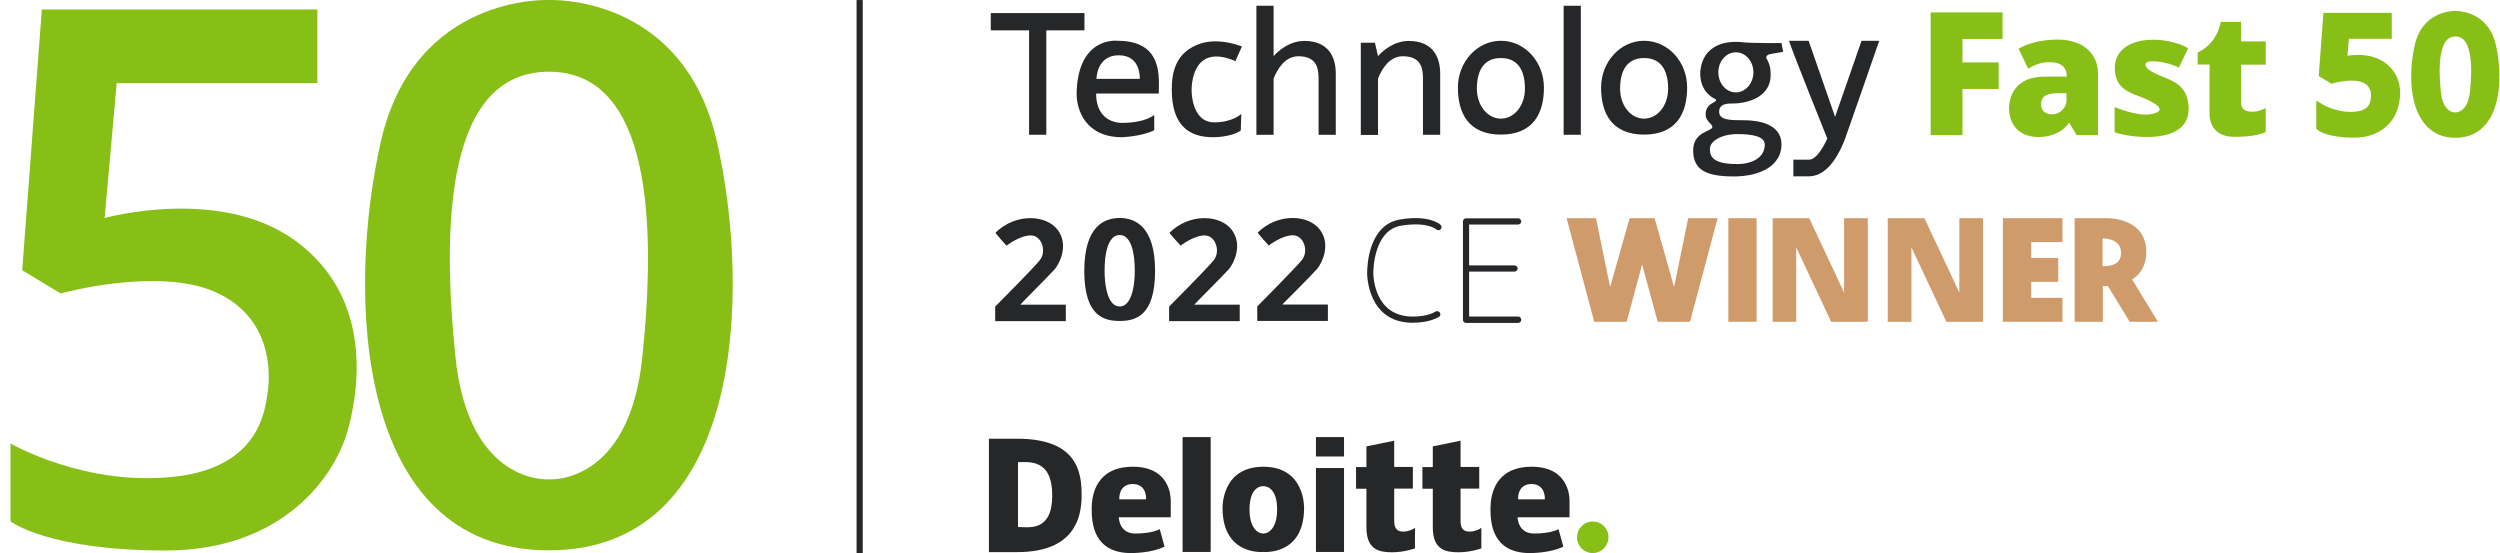 <svg width="226" height="50" viewBox="0 0 226 50" fill="none" xmlns="http://www.w3.org/2000/svg">
<path d="M26.606 21.695C19.81 16.821 9.462 19.707 9.462 19.707L10.548 7.514H28.69V0.857H3.782L2.006 24.434L5.485 26.526C5.485 26.526 14.203 24.11 19.414 26.378C24.624 28.661 24.448 33.771 24.198 35.479C23.949 37.187 23.391 42.209 15.891 43.078C7.73 44.035 0.949 40.089 0.949 40.089V47.128C0.949 47.128 4.31 49.764 14.952 49.764C25.578 49.764 30.304 43.078 31.464 38.807C32.638 34.537 33.416 26.57 26.606 21.695Z" fill="#87BF17"/>
<path d="M64.797 12.757C61.744 -0.585 49.62 0.004 49.62 0.004C49.62 0.004 37.511 -0.585 34.443 12.742C31.317 26.394 31.992 49.75 49.62 49.75C67.248 49.75 67.923 26.408 64.797 12.757ZM58.06 32.328C56.856 43.903 49.62 43.329 49.62 43.329C49.62 43.329 42.399 43.903 41.18 32.328C39.904 20.091 40.403 6.484 49.62 6.484C58.838 6.484 59.337 20.105 58.06 32.328Z" fill="#87BF17"/>
<path d="M98.035 2.743V1.182H89.566V2.743H93.03V12.182H94.586V2.743H98.035Z" fill="#262729"/>
<path d="M142.907 0.52H141.352V12.183H142.907V0.52Z" fill="#262729"/>
<path d="M101.012 3.686C101.012 3.686 97.416 3.259 97.328 8.458C97.314 9.886 98.106 12.404 101.423 12.404C101.423 12.404 103.214 12.345 104.344 11.771V10.387C104.344 10.387 103.581 11.108 101.423 11.108C101.423 11.108 99.09 11.226 99.09 8.458H104.755C104.755 7 105.181 3.686 101.012 3.686ZM103.038 7.132H99.119C99.119 7.132 99.119 4.997 101.144 4.997C103.17 4.997 103.038 7.132 103.038 7.132Z" fill="#262729"/>
<path d="M111.683 5.525L112.27 4.2C112.27 4.2 110.142 3.316 108.366 3.994C106.59 4.671 105.93 6.041 105.93 8.044C105.93 10.046 106.443 12.403 109.658 12.403C109.658 12.403 111.243 12.432 112.168 11.799L112.212 10.297C112.212 10.297 111.448 11.062 109.746 11.062C108.029 11.062 107.72 9.001 107.72 8.147C107.72 7.278 108.014 3.95 111.683 5.525Z" fill="#262729"/>
<path d="M117.908 3.7C116.587 3.7 115.589 4.569 115.134 5.07V0.52H113.578V12.183H115.134V7.102C115.472 6.248 116.161 5.085 117.38 5.085C119.2 5.085 119.2 6.425 119.2 7.279V12.183H120.755V6.646C120.755 5.232 120.154 3.7 117.908 3.7Z" fill="#262729"/>
<path d="M127.346 3.701C126.025 3.701 125.026 4.57 124.571 5.071L124.293 3.863H123.016V12.198H124.571V7.103C124.909 6.249 125.599 5.085 126.817 5.085C128.637 5.085 128.637 6.411 128.637 7.28V12.184H130.193V6.646C130.193 5.233 129.591 3.701 127.346 3.701Z" fill="#262729"/>
<path d="M135.683 3.686C133.54 3.686 131.793 5.585 131.793 7.927C131.793 10.268 132.791 12.168 135.683 12.168C138.574 12.168 139.572 10.268 139.572 7.927C139.572 5.585 137.84 3.686 135.683 3.686ZM135.683 10.725C134.479 10.725 133.51 9.547 133.51 8.015C133.51 6.484 134.068 5.247 135.683 5.247C137.297 5.247 137.855 6.484 137.855 8.015C137.855 9.547 136.886 10.725 135.683 10.725Z" fill="#262729"/>
<path d="M148.628 3.686C146.485 3.686 144.738 5.585 144.738 7.927C144.738 10.268 145.736 12.168 148.628 12.168C151.519 12.168 152.517 10.268 152.517 7.927C152.532 5.585 150.785 3.686 148.628 3.686ZM148.628 10.725C147.424 10.725 146.456 9.547 146.456 8.015C146.456 6.484 147.013 5.247 148.628 5.247C150.242 5.247 150.8 6.484 150.8 8.015C150.8 9.547 149.831 10.725 148.628 10.725Z" fill="#262729"/>
<path d="M160.02 4.891L161.194 4.685L161.047 3.89C161.047 3.89 158.273 3.919 157.51 3.816C156.747 3.728 155.235 3.728 154.325 4.817C153.429 5.893 153.356 8.146 155.059 8.956C155.059 8.956 155.338 9.044 154.824 9.309C154.31 9.589 154.178 9.957 154.193 10.414C154.207 10.973 154.853 11.223 154.794 11.503C154.721 11.901 153.062 11.886 153.062 13.609C153.062 15.332 154.207 15.951 156.717 15.951C159.227 15.951 161.047 14.92 161.047 13.05C161.047 11.179 158.904 10.87 157.686 10.87C156.468 10.87 155.411 10.885 155.411 10.104C155.411 9.338 156.189 9.353 156.791 9.353C157.392 9.353 160.064 9.073 160.064 6.776C160.064 6.776 160.122 5.937 159.697 5.303C159.711 5.333 159.521 5.009 160.02 4.891ZM157.055 12.122C158.435 12.122 159.535 12.328 159.535 13.079C159.535 14.228 158.42 14.831 157.055 14.831C154.941 14.831 154.574 14.228 154.574 13.477C154.56 12.726 155.675 12.122 157.055 12.122ZM156.923 8.352C156.042 8.352 155.338 7.542 155.338 6.54C155.338 5.539 156.042 4.729 156.923 4.729C157.803 4.729 158.508 5.539 158.508 6.54C158.508 7.542 157.789 8.352 156.923 8.352Z" fill="#262729"/>
<path d="M168.284 3.686C167.74 5.261 166.566 8.604 165.891 10.563C165.201 8.604 164.042 5.261 163.499 3.686H161.723C162.295 5.35 164.908 11.815 165.187 12.521C164.746 13.508 164.115 14.436 163.543 14.436H162.119V15.938H163.543C165.348 15.938 166.405 13.582 166.786 12.566C166.963 12.094 169.296 5.379 169.883 3.686H168.284Z" fill="#262729"/>
<path d="M215.585 5.656C214.953 5.199 214.132 4.963 213.148 4.963C212.796 4.963 212.473 4.993 212.209 5.037L212.341 3.506H216.216V1.164H210.036L209.611 6.878L210.77 7.57L210.961 7.511C210.976 7.511 211.768 7.29 212.576 7.29C213.001 7.29 213.339 7.349 213.588 7.452C214.396 7.806 214.366 8.571 214.322 8.881V8.91C214.264 9.278 214.176 9.956 212.972 10.088C212.811 10.103 212.649 10.118 212.488 10.118C211.167 10.118 210.11 9.514 210.095 9.514L209.391 9.102V11.634L209.567 11.782C209.655 11.855 210.477 12.444 212.811 12.444C215.188 12.444 216.421 11.016 216.759 9.779C217.023 8.969 217.361 6.922 215.585 5.656Z" fill="#87BF17"/>
<path d="M225.623 4.051C224.948 1.077 222.306 0.988 222.012 0.988C221.998 0.988 221.939 0.988 221.909 0.988C221.616 0.988 218.974 1.077 218.299 4.051C217.8 6.216 217.726 9.368 219.15 11.149C219.84 12.018 220.779 12.46 221.968 12.46C223.142 12.46 224.096 12.018 224.786 11.149C226.195 9.353 226.122 6.201 225.623 4.051ZM223.289 8.248C223.098 10.06 222.188 10.148 221.998 10.163H221.968H221.924C221.748 10.163 220.823 10.075 220.647 8.248C220.339 5.274 220.765 4.096 221.176 3.639C221.381 3.403 221.631 3.3 221.968 3.3C222.306 3.3 222.555 3.403 222.761 3.639C223.172 4.096 223.597 5.259 223.289 8.248Z" fill="#87BF17"/>
<path d="M174.531 1.121V3.522V5.642V8.043V12.21H177.408V8.043H180.681V5.642H177.408V3.522H181.033V1.121H177.408H174.531Z" fill="#87BF17"/>
<path d="M186.02 3.58C183.701 3.58 182.483 4.405 182.483 4.405L183.349 6.216C184.391 5.524 185.345 5.627 185.345 5.627C186.989 5.627 186.828 6.923 186.828 6.923C186.637 6.923 186.123 6.923 184.861 6.923C182.116 6.923 181.617 8.778 181.617 9.824C181.617 10.884 182.219 12.386 184.274 12.386C186.329 12.386 187.048 11.076 187.048 11.076L187.723 12.21H189.661C189.661 12.21 189.661 8.469 189.661 6.673C189.661 4.876 188.34 3.58 186.02 3.58ZM186.813 9.088C186.813 9.765 186.153 10.339 185.565 10.339C185.565 10.339 185.565 10.339 185.551 10.339C184.964 10.339 184.435 10.06 184.523 9.25C184.611 8.425 185.639 8.425 186.197 8.425H186.211C186.784 8.425 186.784 8.425 186.784 8.425C186.813 8.425 186.813 8.425 186.813 8.425C186.813 8.425 186.813 8.675 186.813 9.088Z" fill="#87BF17"/>
<path d="M195.828 7.069C195.211 6.804 193.949 6.362 193.949 5.832C193.949 5.317 195.798 5.523 196.972 6.112L197.809 4.36C197.809 4.36 196.635 3.594 194.609 3.594C192.584 3.594 191.175 4.522 191.175 6.141C191.175 7.761 192.173 8.262 193.259 8.66C194.36 9.057 196.341 9.97 194.433 10.324C193.244 10.559 191.16 9.676 191.16 9.676V11.958C191.16 11.958 192.305 12.385 194.096 12.385C195.886 12.385 197.853 11.87 197.853 9.838C197.853 7.806 196.444 7.334 195.828 7.069Z" fill="#87BF17"/>
<path d="M202.591 1.975H200.756C200.756 1.975 200.492 3.918 198.672 4.743V5.833H199.743V10.354C199.743 10.354 199.67 12.371 201.96 12.371C204.249 12.371 204.822 11.915 204.822 11.915V9.765C204.822 9.765 204.191 10.104 203.648 10.104C203.119 10.104 202.591 9.942 202.591 9.308C202.591 9.029 202.591 7.453 202.591 5.848H204.822V3.742H202.591C202.591 2.726 202.591 1.975 202.591 1.975Z" fill="#87BF17"/>
<path d="M126.569 19.84C123.737 20.311 123.59 23.963 123.59 24.7C123.59 24.877 123.634 29.177 127.7 29.177C128.257 29.177 129.299 29.103 130.077 28.646C130.209 28.573 130.253 28.396 130.165 28.264C130.077 28.131 129.916 28.087 129.784 28.161C129.138 28.558 128.199 28.617 127.7 28.617C124.192 28.617 124.148 24.862 124.148 24.7C124.148 24.302 124.221 20.812 126.657 20.4C128.991 20.017 129.828 20.709 129.843 20.738C129.96 20.841 130.136 20.841 130.239 20.724C130.342 20.606 130.342 20.429 130.224 20.326C130.195 20.282 129.226 19.398 126.569 19.84Z" fill="#262729"/>
<path d="M137.24 28.616H132.808V24.552H136.917C137.079 24.552 137.196 24.419 137.196 24.272C137.196 24.125 137.064 23.992 136.917 23.992H132.808V20.296H137.24C137.402 20.296 137.519 20.163 137.519 20.016C137.519 19.869 137.387 19.736 137.24 19.736H132.529C132.367 19.736 132.25 19.869 132.25 20.016V28.911C132.25 29.073 132.382 29.191 132.529 29.191H137.24C137.402 29.191 137.519 29.058 137.519 28.911C137.519 28.734 137.387 28.616 137.24 28.616Z" fill="#262729"/>
<path d="M91.967 39.66H89.398V44.785V49.91H91.967C97.178 49.91 97.779 46.729 97.779 44.785C97.779 42.826 97.501 39.66 91.967 39.66ZM92.026 47.642C92.026 44.785 92.026 44.785 92.026 44.785C92.026 44.785 92.026 44.785 92.026 41.781C92.965 41.781 95.123 41.427 95.123 44.785C95.123 48.128 92.965 47.642 92.026 47.642Z" fill="#262729"/>
<path d="M102.416 42.193C99.099 42.193 98.688 44.741 98.688 45.963C98.688 47.186 98.79 49.998 102.254 49.998C102.254 49.998 104.118 50.013 105.278 49.409L104.837 47.834C104.837 47.834 104.206 48.231 102.621 48.231C101.153 48.231 101.139 46.758 101.139 46.758H105.835C105.835 46.758 105.835 45.625 105.835 45.242C105.835 44.859 105.733 42.193 102.416 42.193ZM103.605 45.139H101.183C101.183 45.139 101.08 43.754 102.401 43.754C103.722 43.769 103.605 45.139 103.605 45.139Z" fill="#262729"/>
<path d="M138.466 42.193C135.149 42.193 134.738 44.741 134.738 45.963C134.738 47.186 134.841 49.998 138.305 49.998C138.305 49.998 140.169 50.013 141.329 49.409L140.888 47.834C140.888 47.834 140.257 48.231 138.672 48.231C137.204 48.231 137.189 46.758 137.189 46.758H141.886C141.886 46.758 141.886 45.625 141.886 45.242C141.886 44.859 141.784 42.193 138.466 42.193ZM139.655 45.139H137.233C137.233 45.139 137.131 43.754 138.452 43.754C139.758 43.769 139.655 45.139 139.655 45.139Z" fill="#262729"/>
<path d="M109.445 39.514H106.906V49.896H109.445V39.514Z" fill="#262729"/>
<path d="M121.5 39.514H118.961V41.266H121.5V39.514Z" fill="#262729"/>
<path d="M121.5 42.312H118.961V49.897H121.5V42.312Z" fill="#262729"/>
<path d="M114.204 42.193C110.388 42.193 110.52 45.934 110.52 45.934C110.52 50.249 114.204 49.895 114.204 49.895C114.204 49.895 117.888 50.249 117.888 45.934C117.888 45.934 118.02 42.193 114.204 42.193ZM114.204 48.231C113.705 48.231 112.957 47.745 112.957 46.052C112.957 44.181 113.837 43.946 114.204 43.946C114.556 43.946 115.452 44.181 115.452 46.052C115.452 47.73 114.703 48.231 114.204 48.231Z" fill="#262729"/>
<path d="M126.035 47.113C126.035 46.803 126.035 45.552 126.035 44.167H127.723V42.209H126.035C126.035 40.898 126.035 39.838 126.035 39.838L123.525 40.353C123.525 40.353 123.525 41.134 123.525 42.224H122.586V44.182H123.525C123.525 45.508 123.525 46.862 123.525 47.687C123.525 49.749 124.744 49.925 125.859 49.925C126.975 49.925 127.914 49.572 127.914 49.572V47.717C127.723 47.864 127.312 48.055 126.857 48.055C126.402 48.055 126.035 47.879 126.035 47.113Z" fill="#262729"/>
<path d="M132.035 47.113C132.035 46.803 132.035 45.552 132.035 44.167H133.723V42.209H132.035C132.035 40.898 132.035 39.838 132.035 39.838L129.525 40.353C129.525 40.353 129.525 41.134 129.525 42.224H128.586V44.182H129.525C129.525 45.508 129.525 46.862 129.525 47.687C129.525 49.749 130.744 49.925 131.859 49.925C132.975 49.925 133.914 49.572 133.914 49.572V47.717C133.723 47.864 133.312 48.055 132.857 48.055C132.387 48.055 132.035 47.879 132.035 47.113Z" fill="#262729"/>
<path d="M143.982 47.141C143.19 47.141 142.559 47.789 142.559 48.569C142.559 49.364 143.204 49.998 143.982 49.998C144.76 49.998 145.406 49.35 145.406 48.569C145.421 47.789 144.775 47.141 143.982 47.141Z" fill="#87BF17"/>
<path d="M95.366 24.315C95.777 23.829 96.643 22.151 95.616 20.781C94.588 19.412 91.829 19.235 89.994 21.031C89.95 21.076 90.992 22.209 90.992 22.209C90.992 22.209 92.166 21.282 93.179 21.282C94.192 21.282 94.632 22.74 94.001 23.52C93.37 24.301 89.965 27.717 89.965 27.717V29.028H96.35V27.541H92.24C92.21 27.526 94.955 24.787 95.366 24.315Z" fill="#262729"/>
<path d="M101.219 19.707C99.884 19.707 98.019 20.384 98.019 24.493C98.019 28.602 99.81 29.014 101.219 29.014C102.628 29.014 104.419 28.587 104.419 24.493C104.419 20.399 102.555 19.707 101.219 19.707ZM101.219 27.703C99.796 27.703 99.854 24.508 99.854 24.508C99.854 20.988 101.219 21.253 101.219 21.253C101.219 21.253 102.584 20.974 102.584 24.508C102.584 24.508 102.643 27.703 101.219 27.703Z" fill="#262729"/>
<path d="M111.104 24.315C111.515 23.829 112.38 22.151 111.353 20.781C110.326 19.412 107.566 19.235 105.732 21.031C105.687 21.076 106.73 22.209 106.73 22.209C106.73 22.209 107.904 21.282 108.902 21.282C109.9 21.282 110.355 22.74 109.724 23.52C109.093 24.301 105.688 27.717 105.688 27.717V29.028H112.072V27.541H107.963C107.948 27.526 110.693 24.787 111.104 24.315Z" fill="#262729"/>
<path d="M115.917 27.527C115.917 27.527 118.661 24.788 119.072 24.302C119.483 23.816 120.349 22.137 119.322 20.767C118.294 19.398 115.535 19.221 113.7 21.018C113.656 21.062 114.698 22.196 114.698 22.196C114.698 22.196 115.873 21.268 116.871 21.268C117.883 21.268 118.324 22.726 117.693 23.506C117.047 24.287 113.656 27.703 113.656 27.703V29.014H120.041V27.527H115.917Z" fill="#262729"/>
<path d="M158.796 19.723H156.242V29.089H158.796V19.723Z" fill="#D09B6B"/>
<path d="M181.059 19.723V21.887V23.316V25.481V26.924V29.089H183.627H186.445V26.924H183.627V25.481H186.064V23.316H183.627V21.887H186.445V19.723H183.627H181.059Z" fill="#D09B6B"/>
<path d="M166.708 26.453L163.552 19.723H162.378H161.145H160.25V29.089H162.378V22.359L165.534 29.089H166.708H167.956H168.851V19.723H166.708V26.453Z" fill="#D09B6B"/>
<path d="M177.125 26.453L173.969 19.723H172.795H171.562H170.652V29.089H172.795V22.359L175.951 29.089H177.125H178.358H179.268V19.723H177.125V26.453Z" fill="#D09B6B"/>
<path d="M151.338 25.952L149.576 19.723H147.316L145.555 25.952L144.278 19.723H141.621L144.116 29.089H144.674H146.201H147.052L148.446 23.905L149.855 29.089H150.692H152.218H152.776L155.271 19.723H152.615L151.338 25.952Z" fill="#D09B6B"/>
<path d="M192.743 25.261C193.447 24.819 194.02 24.068 194.02 22.786C194.02 19.429 190.101 19.723 190.101 19.723H187.547V29.089H190.101V25.864C190.101 25.864 190.277 25.879 190.556 25.864L192.523 29.089H195.076L192.743 25.261ZM190.071 24.068V22.89V21.549C190.071 21.549 191.745 21.505 191.745 22.845C191.73 23.788 191.07 24.068 190.071 24.068Z" fill="#D09B6B"/>
<path d="M77.991 0.004H77.434V50H77.991V0.004Z" fill="#262729"/>
</svg>
